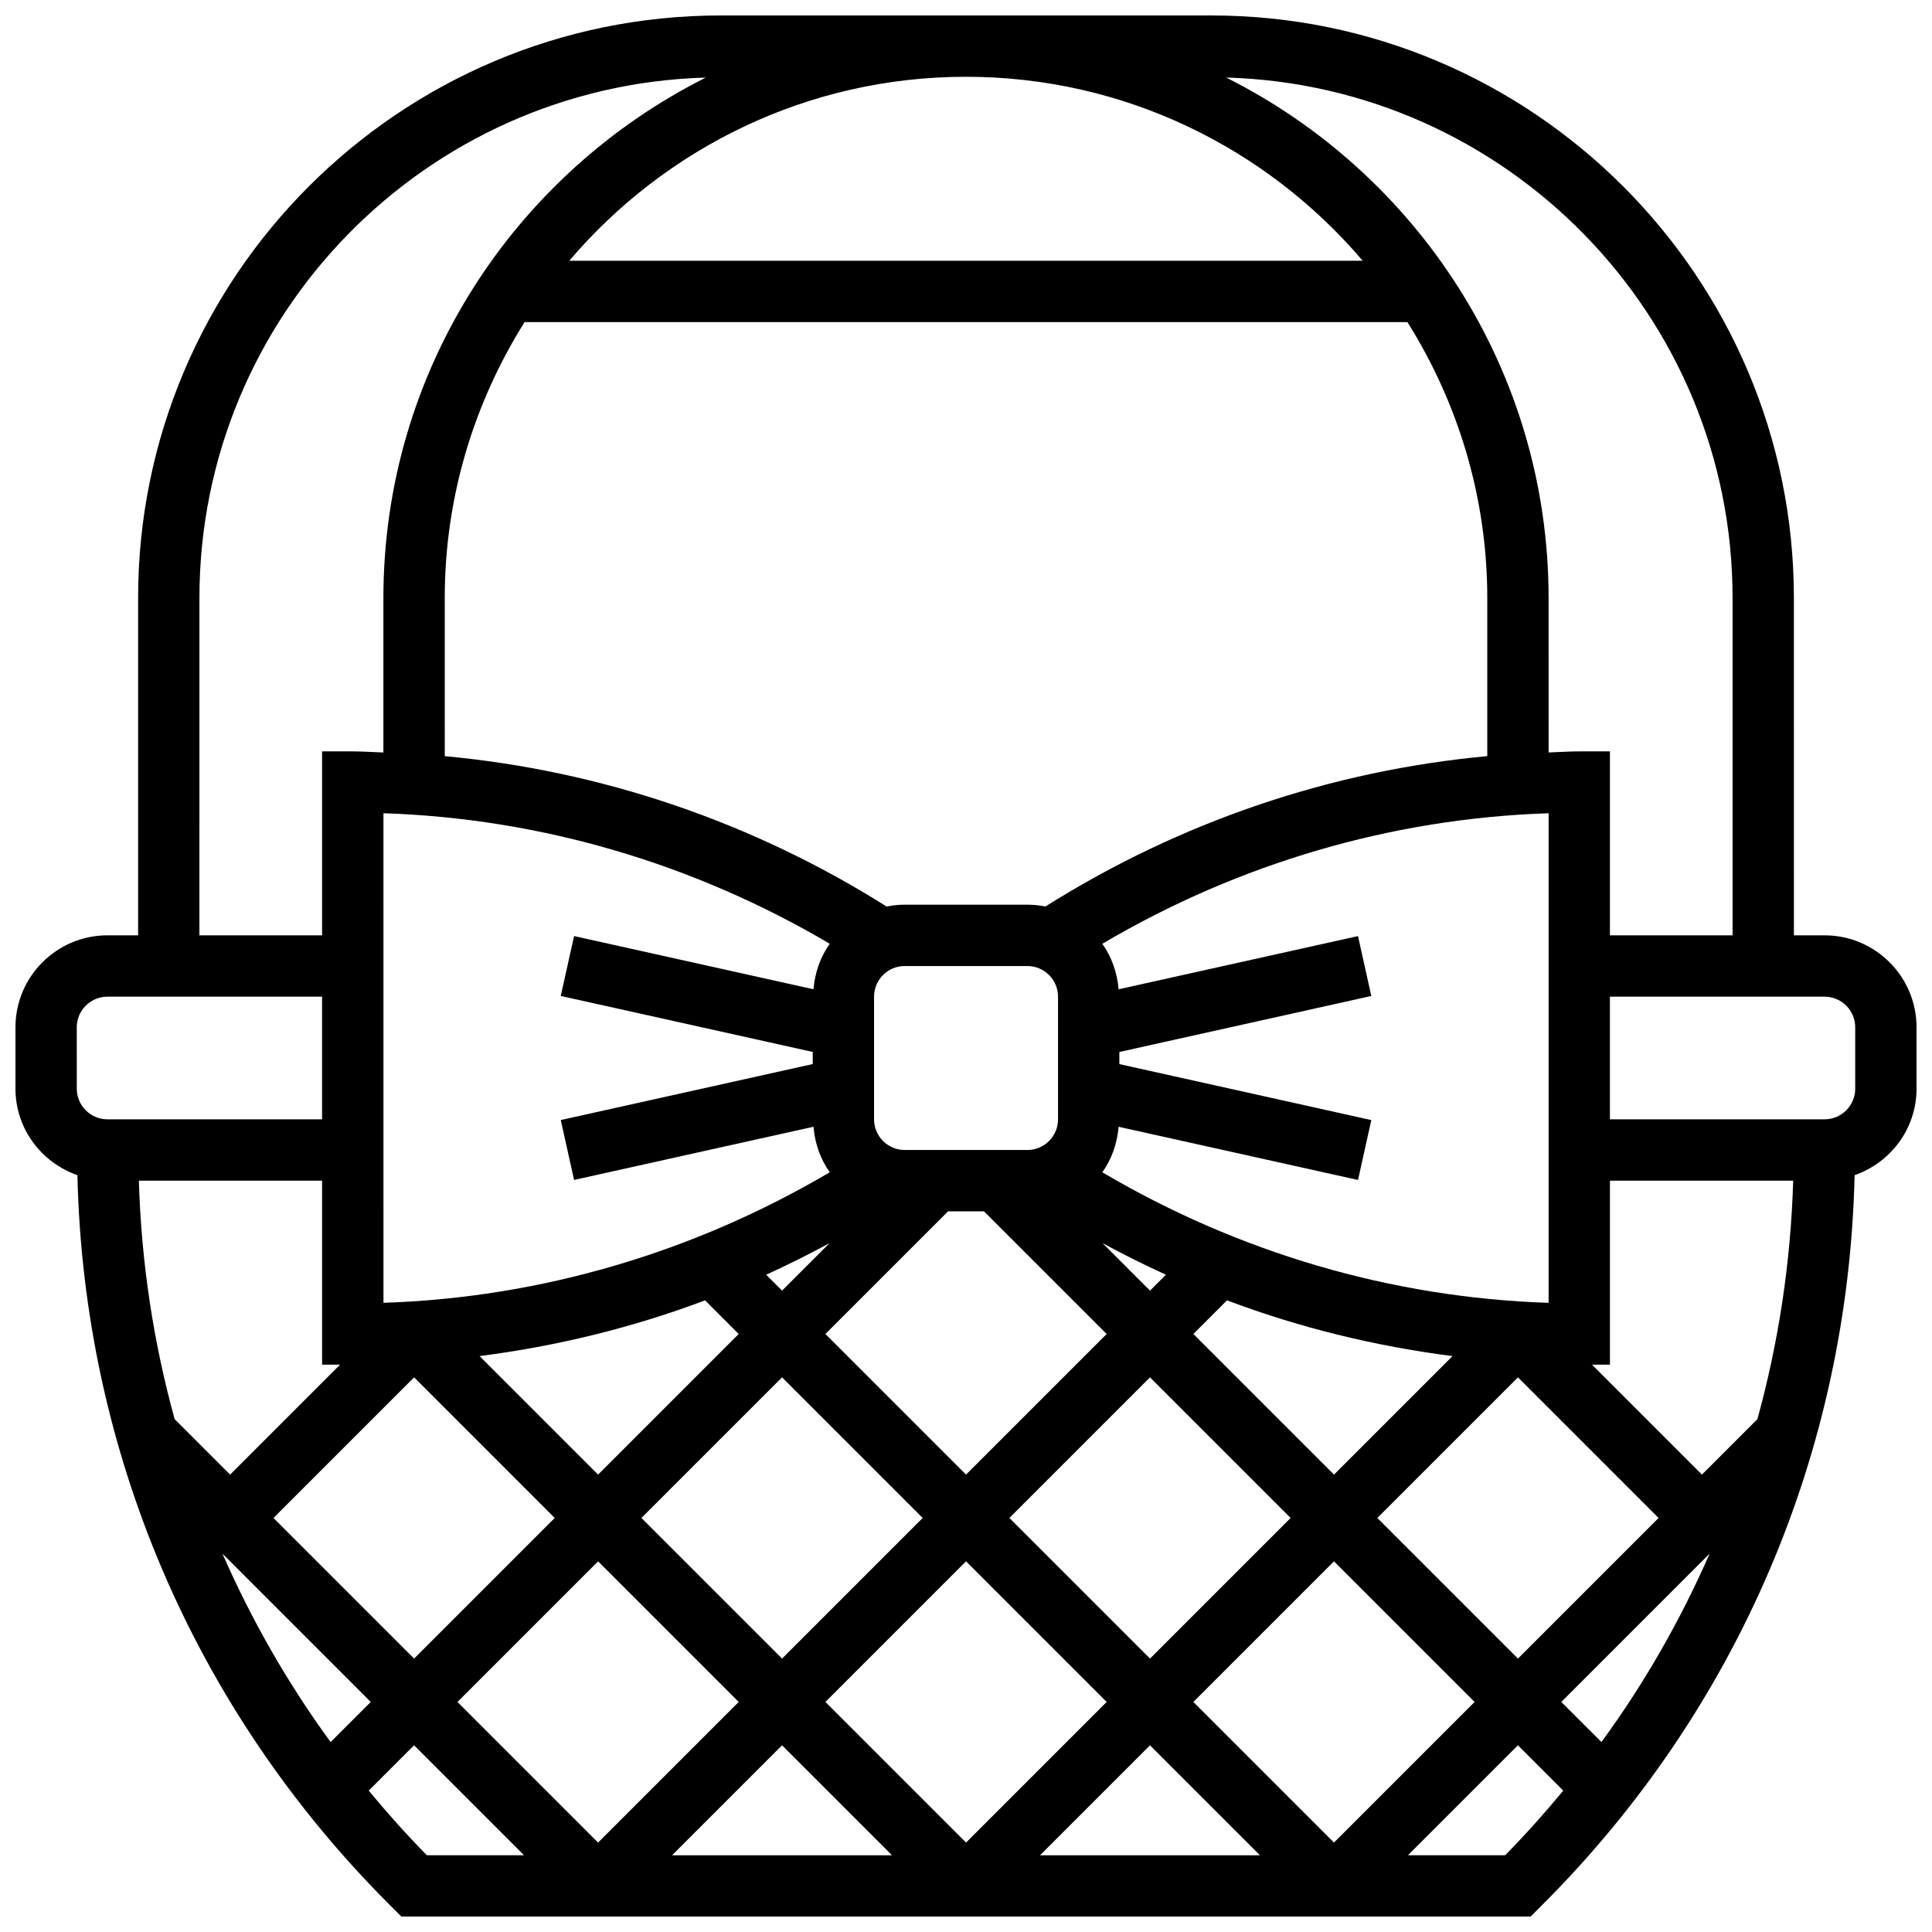 <?xml version="1.0" encoding="UTF-8"?>
<!-- Uploaded to: ICON Repo, www.iconrepo.com, Generator: ICON Repo Mixer Tools -->
<svg width="800px" height="800px" version="1.1" viewBox="144 144 512 512" xmlns="http://www.w3.org/2000/svg">
 <defs>
  <clipPath id="a">
   <path d="m148.09 148.09h503.81v503.81h-503.81z"/>
  </clipPath>
 </defs>
 <g clip-path="url(#a)">
  <path d="m627.53 391.87h-8.125l-0.004-89.383c0-85.137-69.258-154.39-154.39-154.39h-130.02c-85.137 0-154.39 69.258-154.39 154.39v89.387l-8.125-0.004c-13.441 0-24.379 10.938-24.379 24.379v16.25c0 10.637 6.891 19.609 16.414 22.93 1.684 73.027 30.828 141.44 82.656 193.28l3.203 3.195h299.26l3.203-3.203c51.828-51.836 80.977-120.25 82.656-193.27 9.523-3.32 16.414-12.289 16.414-22.926v-16.25c0-13.445-10.938-24.383-24.375-24.383zm-24.379-89.383v89.387h-32.504v-48.754h-8.125c-2.723 0-5.41 0.211-8.125 0.293l-0.004-40.926c0-60.336-34.867-112.55-85.445-137.94 74.348 2.109 134.2 63.098 134.2 137.94zm-203.15-138.14c42.094 0 79.781 18.973 105.13 48.754l-210.27 0.004c25.355-29.781 63.043-48.758 105.14-48.758zm-116.98 65.008h233.96c13.328 21.242 21.164 46.262 21.164 73.137v41.891c-41.434 3.836-81.43 17.391-117.1 39.852-1.555-0.312-3.148-0.484-4.789-0.484h-32.504c-1.641 0-3.234 0.172-4.785 0.488-35.672-22.461-75.676-36.016-117.1-39.852l-0.004-41.895c0-26.875 7.836-51.895 21.16-73.137zm271.38 130.16v129.75c-41.637-1.363-82.129-13.293-118.27-34.594 2.453-3.461 3.941-7.598 4.309-12.066l63.449 14.098 3.527-15.871-66.773-14.836v-3.211l66.77-14.84-3.527-15.871-63.449 14.098c-0.367-4.469-1.852-8.605-4.309-12.066 36.148-21.293 76.641-33.23 118.28-34.586zm-159.15 105.5h9.523l32.504 32.504-37.266 37.266-37.266-37.266zm40.922 8.418c5.516 2.992 11.125 5.793 16.805 8.379l-4.211 4.215zm-11.785-65.301v32.504c0 4.484-3.648 8.125-8.125 8.125h-32.504c-4.477 0-8.125-3.641-8.125-8.125v-32.504c0-4.484 3.648-8.125 8.125-8.125h32.504c4.477 0 8.125 3.641 8.125 8.125zm-73.133 77.895-4.211-4.211c5.688-2.586 11.285-5.387 16.805-8.379zm-20.402 2.578 8.914 8.914-37.266 37.266-31.406-31.406c20.426-2.625 40.48-7.504 59.758-14.773zm20.402 20.402 37.266 37.266-37.266 37.266-37.266-37.266zm48.758 48.758 37.266 37.266-37.266 37.266-37.266-37.266zm11.488-11.492 37.266-37.266 37.266 37.266-37.266 37.266zm48.758-48.754 8.914-8.914c19.273 7.273 39.32 12.156 59.758 14.773l-31.406 31.406zm-96.367-103.42c-2.453 3.461-3.941 7.598-4.309 12.066l-63.449-14.098-3.527 15.871 66.773 14.836v3.211l-66.77 14.84 3.527 15.871 63.449-14.098c0.367 4.469 1.852 8.605 4.309 12.066-36.137 21.289-76.629 33.227-118.27 34.594l-0.004-129.74c41.637 1.355 82.129 13.293 118.27 34.582zm-129.77 111.55-29.137 29.141-14.699-14.699c-5.633-20.398-8.844-41.574-9.484-63.199h48.559v48.754zm8.129 89.387-10.629 10.629c-11.434-15.633-20.98-32.391-28.676-49.941zm-25.777-48.758 37.266-37.266 37.266 37.266-37.266 37.266zm86.023 11.492 37.266 37.266-37.266 37.266-37.266-37.266zm48.754 48.754 29.141 29.141h-58.281zm97.512 0 29.141 29.141h-58.281zm11.492-11.488 37.266-37.266 37.266 37.266-37.266 37.266zm48.754-48.758 37.266-37.266 37.266 37.266-37.266 37.266zm88.07 9.441c-7.695 17.551-17.242 34.309-28.676 49.941l-10.637-10.625zm12.652-35.633-14.699 14.703-29.141-29.141h4.762v-48.754h48.562c-0.645 21.621-3.856 42.797-9.484 63.191zm-412.88-217.59c0-74.84 59.859-135.83 134.2-137.94-50.578 25.387-85.445 77.605-85.445 137.94v40.922c-2.715-0.082-5.402-0.293-8.125-0.293h-8.125v48.754h-32.508zm-32.504 113.76c0-4.484 3.648-8.125 8.125-8.125h56.883v32.504h-56.879c-4.477 0-8.125-3.641-8.125-8.125zm77.371 202.28 12.016-12.02 29.141 29.141h-25.758c-5.422-5.512-10.523-11.238-15.398-17.121zm301.17 17.121h-25.758l29.137-29.141 12.02 12.02c-4.875 5.883-9.98 11.609-15.398 17.121zm92.766-203.15c0 4.484-3.648 8.125-8.125 8.125h-56.883v-32.504h56.883c4.477 0 8.125 3.641 8.125 8.125z"/>
 </g>
</svg>